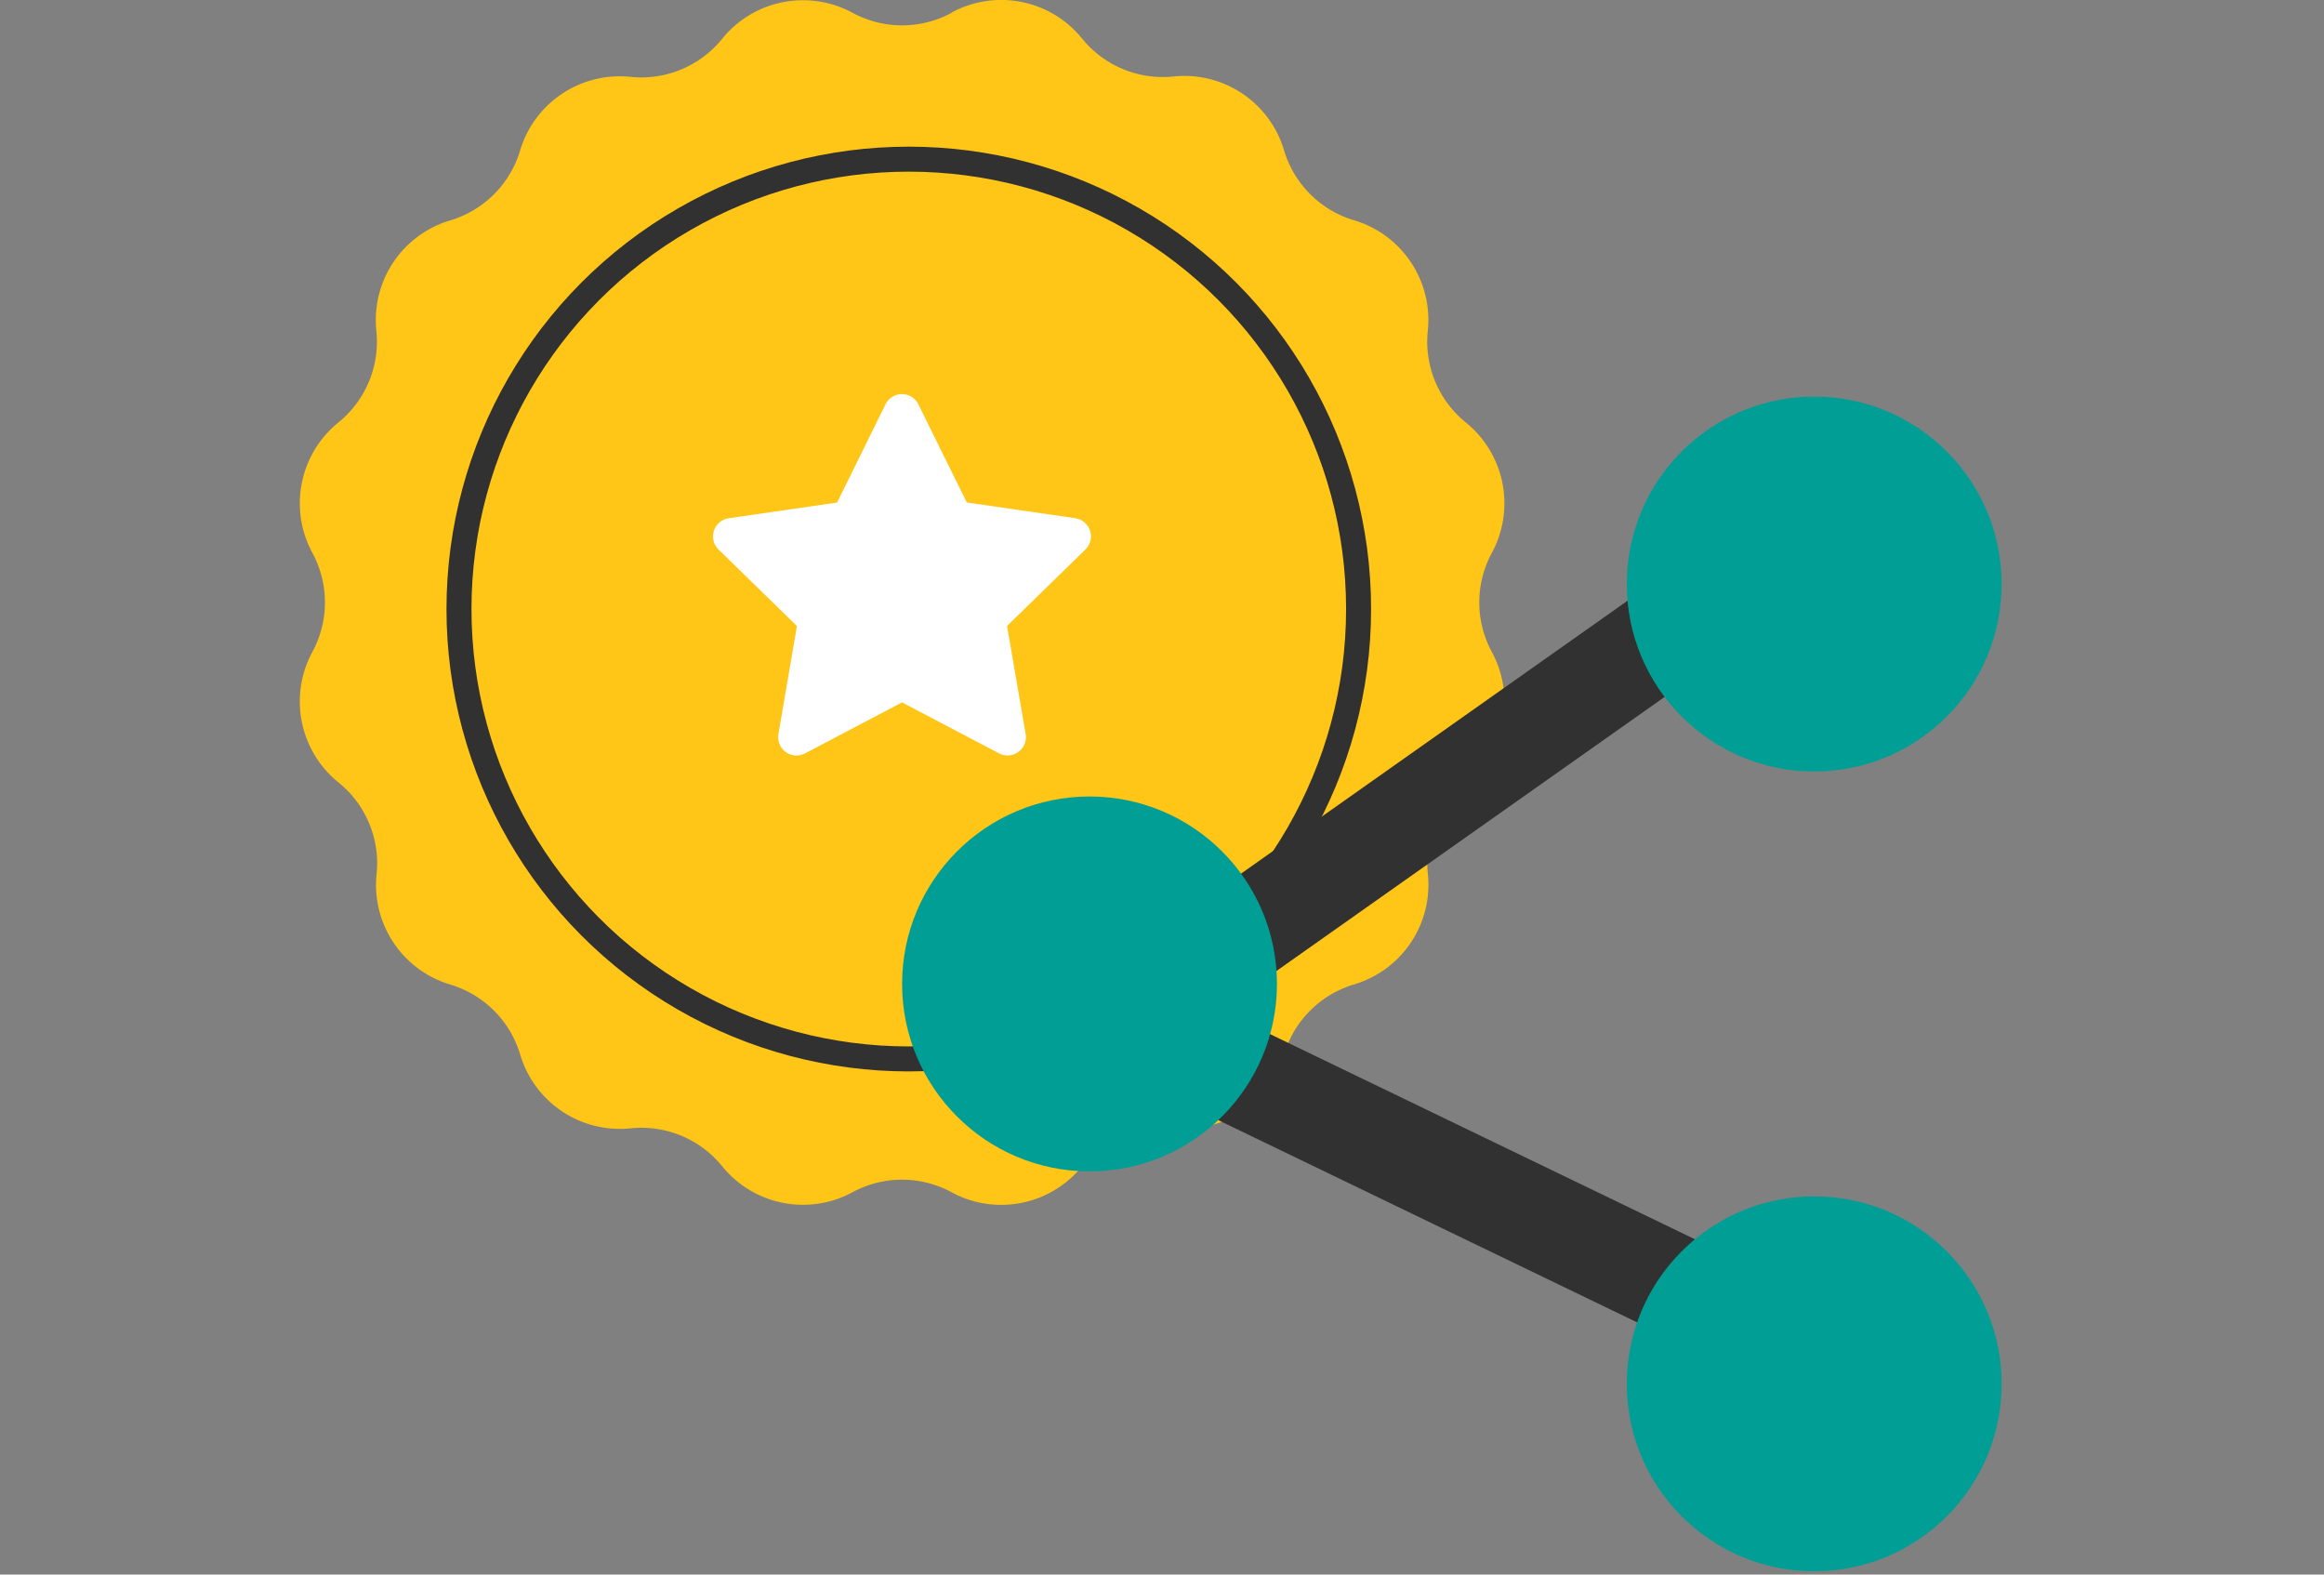 <svg xmlns="http://www.w3.org/2000/svg" width="93" height="63" viewBox="0 0 93 63">
  <rect x="0" y="0" width="93" height="63" fill="#808080" stroke="none"/>
  <g id="Group_3552" data-name="Group 3552" transform="translate(-844 -1212)">
    <g id="Group_3550" data-name="Group 3550" transform="translate(-9.9 -0.176)">
      <g id="Group_3519" data-name="Group 3519" transform="translate(699.767 119.044)">
        <path id="XMLID_69_" d="M36.08,10.5A4.161,4.161,0,0,1,41.3,11.538a4.161,4.161,0,0,0,3.664,1.519,4.161,4.161,0,0,1,4.42,2.953,4.161,4.161,0,0,0,2.8,2.8,4.161,4.161,0,0,1,2.953,4.42A4.161,4.161,0,0,0,56.658,26.9,4.161,4.161,0,0,1,57.7,32.117a4.161,4.161,0,0,0,0,3.966A4.161,4.161,0,0,1,56.658,41.3a4.161,4.161,0,0,0-1.519,3.664,4.161,4.161,0,0,1-2.953,4.42,4.161,4.161,0,0,0-2.8,2.8,4.161,4.161,0,0,1-4.42,2.953A4.161,4.161,0,0,0,41.3,56.661,4.161,4.161,0,0,1,36.08,57.7a4.161,4.161,0,0,0-3.966,0A4.161,4.161,0,0,1,26.9,56.661a4.161,4.161,0,0,0-3.664-1.519,4.161,4.161,0,0,1-4.42-2.953,4.161,4.161,0,0,0-2.8-2.8,4.161,4.161,0,0,1-2.946-4.42A4.161,4.161,0,0,0,11.542,41.3,4.161,4.161,0,0,1,10.5,36.082a4.161,4.161,0,0,0,0-3.966A4.161,4.161,0,0,1,11.542,26.9a4.161,4.161,0,0,0,1.519-3.664,4.161,4.161,0,0,1,2.953-4.42,4.161,4.161,0,0,0,2.8-2.8,4.161,4.161,0,0,1,4.413-2.944A4.161,4.161,0,0,0,26.9,11.548a4.161,4.161,0,0,1,5.216-1.039,4.161,4.161,0,0,0,3.966,0Z" transform="translate(156.133 1083.135)" fill="#ffc517"/>
        <path id="XMLID_71_" d="M171.424,159.193l1.94,3.929,4.337.629a.735.735,0,0,1,.408,1.254l-3.135,3.059.743,4.311a.735.735,0,0,1-1.066.784l-3.88-2.038-3.878,2.04a.735.735,0,0,1-1.066-.784l.739-4.311-3.135-3.059a.735.735,0,0,1,.408-1.254l4.335-.629,1.938-3.931a.735.735,0,0,1,1.315,0Z" transform="translate(19.458 950.114)" fill="#fff"/>
        <g id="Ellipse_453" data-name="Ellipse 453" transform="translate(172 1099)" fill="none" stroke="#313131" stroke-width="1">
          <circle cx="18.5" cy="18.5" r="18.5" stroke="none"/>
          <circle cx="18.5" cy="18.5" r="18" fill="none"/>
        </g>
      </g>
      <g id="Group_3521" data-name="Group 3521" transform="translate(41.159 110.747)">
        <line id="Line_210" data-name="Line 210" x1="25.239" y2="17.816" transform="translate(858.689 1123.637)" fill="none" stroke="#313131" stroke-width="4"/>
        <line id="Line_211" data-name="Line 211" x1="29" y1="14" transform="translate(855.841 1141.297)" fill="none" stroke="#313131" stroke-width="4"/>
        <circle id="Ellipse_454" data-name="Ellipse 454" cx="7.5" cy="7.5" r="7.5" transform="translate(877.841 1117.297)" fill="#019e96"/>
        <circle id="Ellipse_455" data-name="Ellipse 455" cx="7.5" cy="7.5" r="7.5" transform="translate(848.841 1133.297)" fill="#019e96"/>
        <circle id="Ellipse_456" data-name="Ellipse 456" cx="7.5" cy="7.5" r="7.5" transform="translate(877.841 1149.297)" fill="#019e96"/>
      </g>
    </g>
    <rect id="Rectangle_1554" data-name="Rectangle 1554" width="93" height="63" transform="translate(844 1212)" fill="none"/>
  </g>
</svg>
